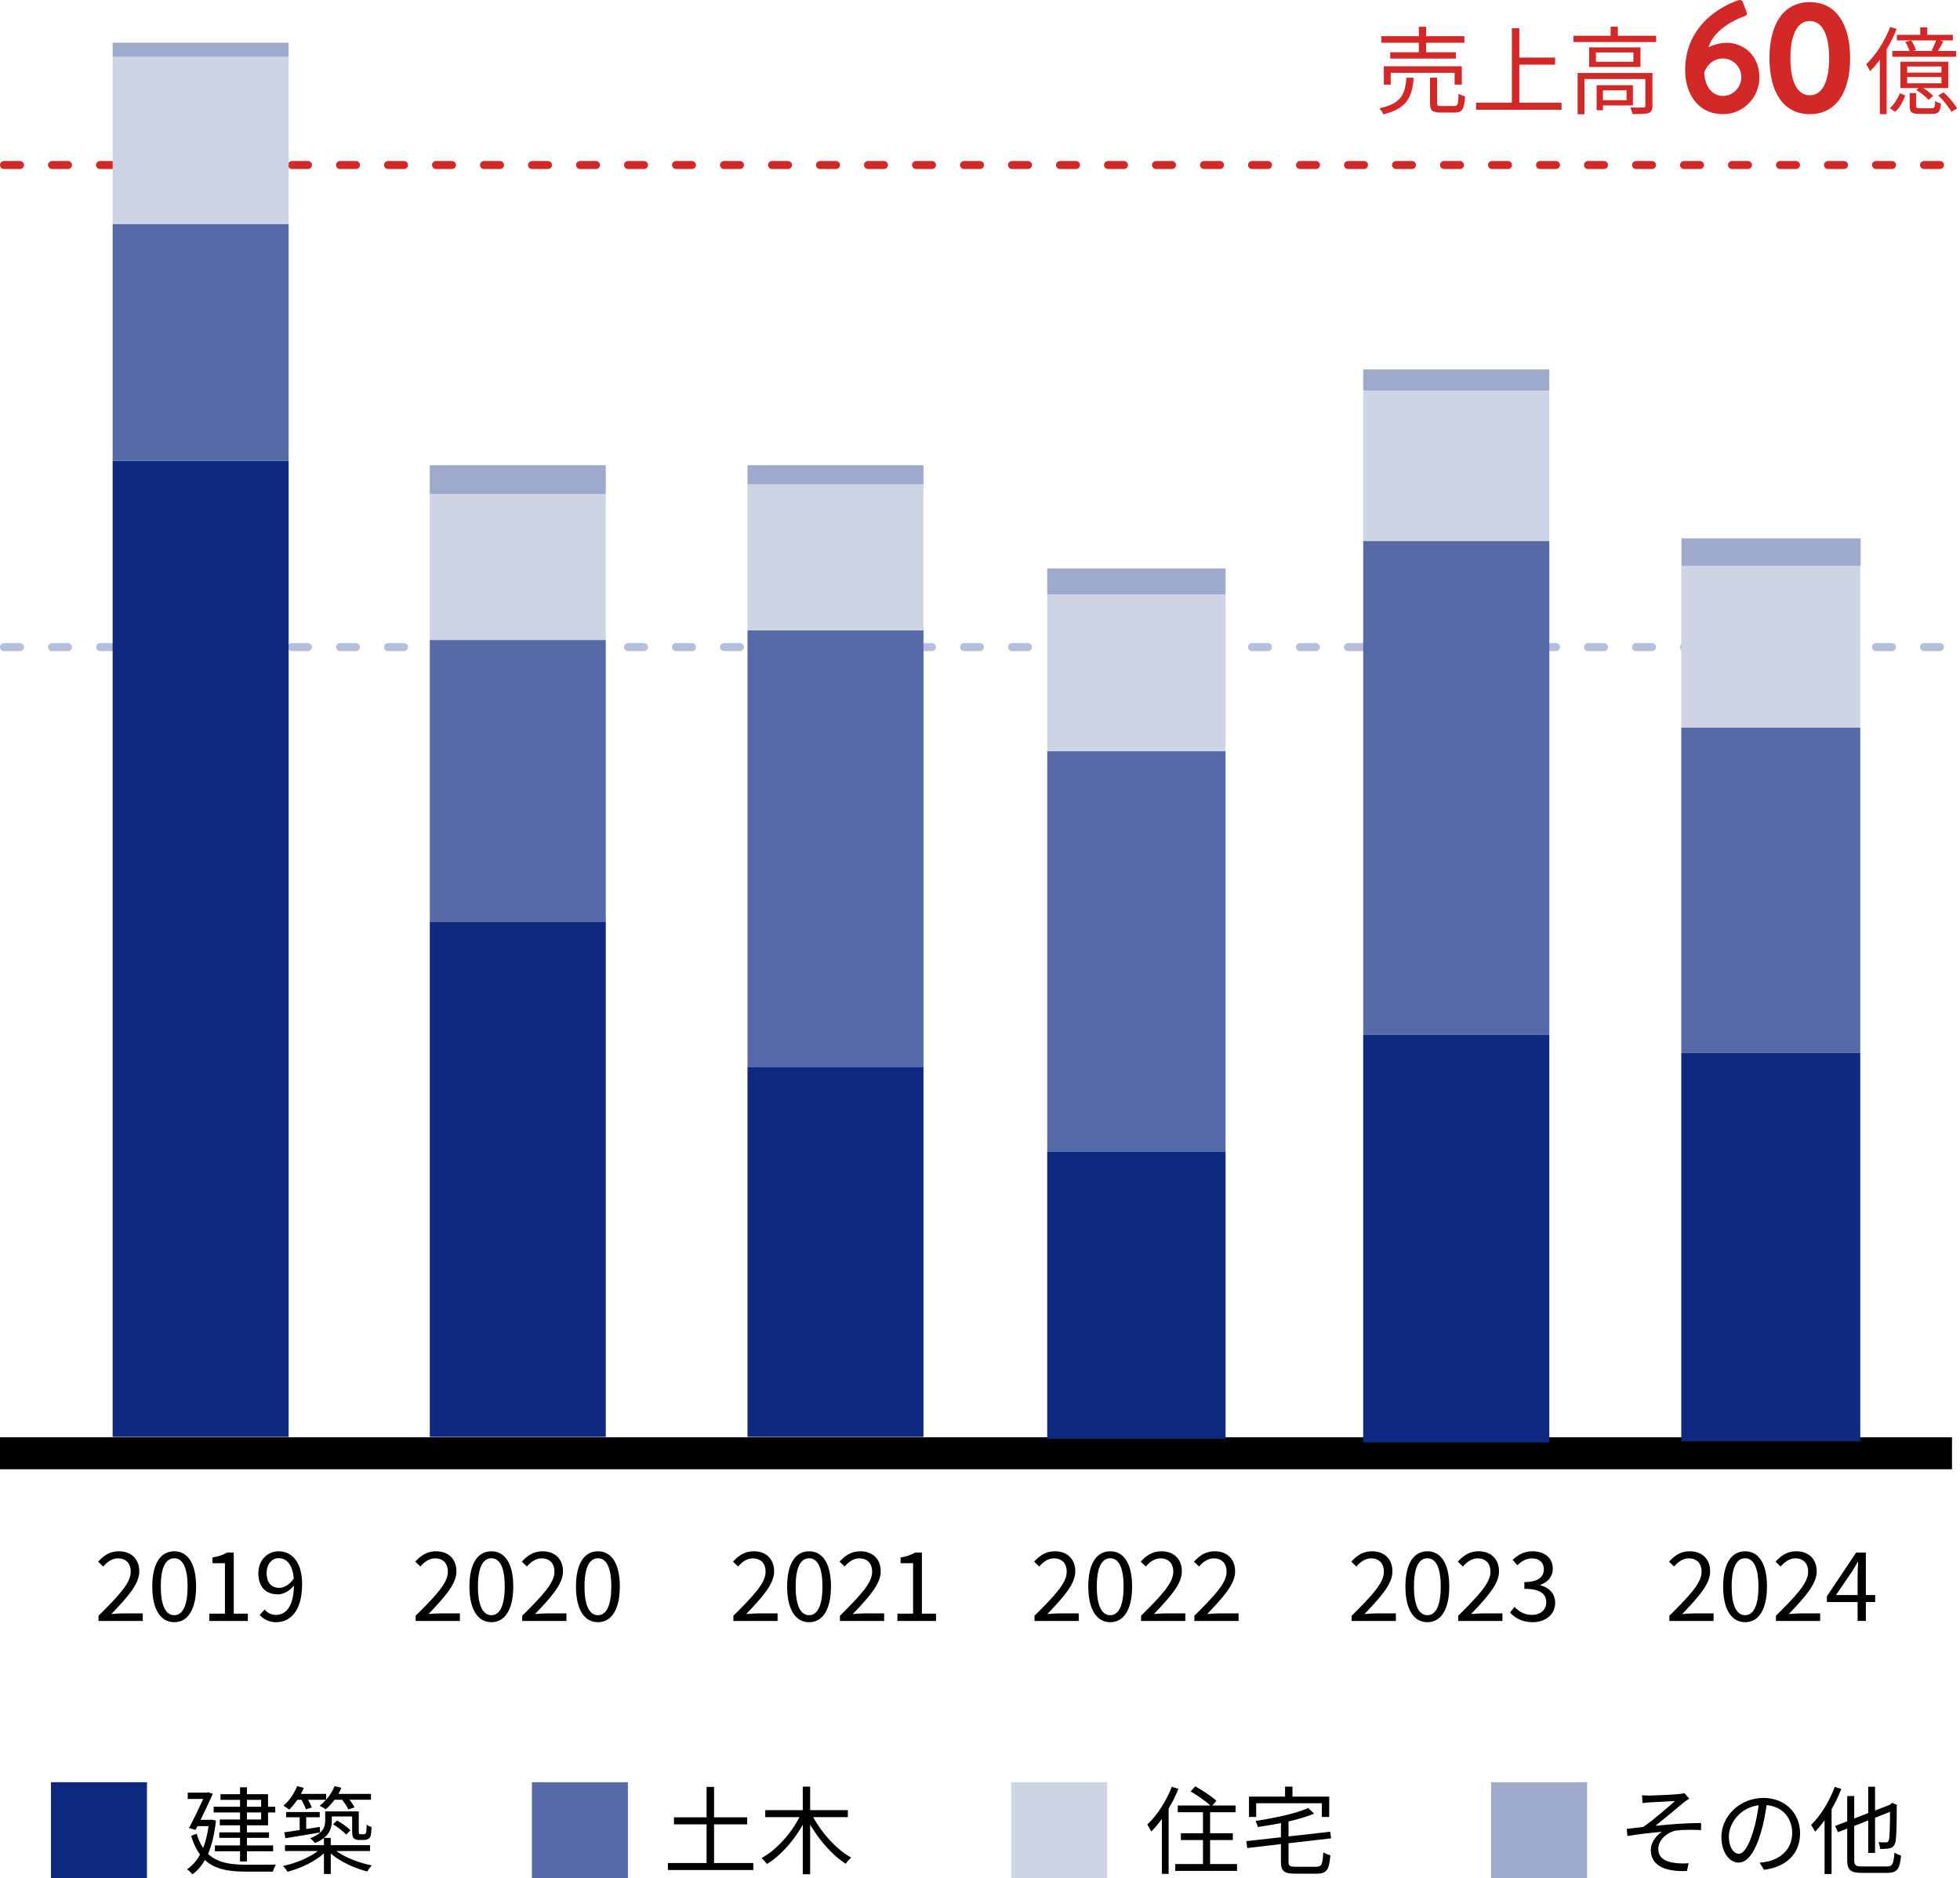 <?xml version="1.0" encoding="UTF-8"?><svg id="_レイヤー_2" xmlns="http://www.w3.org/2000/svg" width="245" height="234.739" viewBox="0 0 245 234.739"><defs><style>.cls-1{fill:#9eaacc;}.cls-2{stroke:#d22828;}.cls-2,.cls-3{stroke-dasharray:2 4;stroke-linecap:round;stroke-linejoin:round;}.cls-2,.cls-3,.cls-4{fill:none;}.cls-3{stroke:#b6bfd9;}.cls-5{fill:#cfd4e5;}.cls-6{fill:#556aa6;}.cls-7{fill:#d22828;}.cls-4{stroke:#000;stroke-miterlimit:10;stroke-width:4px;}.cls-8{fill:#0d2980;}</style></defs><g id="contents"><line class="cls-3" x1=".5" y1="80.874" x2="244.5" y2="80.874"/><line class="cls-4" x1="0" y1="181.624" x2="244" y2="181.624"/><path d="M129.313,201.936c2.579-2.566,4.03-4.102,4.03-5.505,0-.972-.527-1.667-1.619-1.667-.72,0-1.344.455-1.823,1.02l-.636-.612c.72-.779,1.476-1.295,2.591-1.295,1.571,0,2.555.995,2.555,2.507,0,1.606-1.463,3.202-3.49,5.337.456-.036.983-.084,1.439-.084h2.482v.947h-5.529v-.647Z"/><path d="M136.034,198.278c0-2.866,1.043-4.401,2.746-4.401s2.734,1.547,2.734,4.401c0,2.866-1.031,4.462-2.734,4.462s-2.746-1.596-2.746-4.462ZM140.447,198.278c0-2.507-.671-3.526-1.667-3.526-1.007,0-1.679,1.02-1.679,3.526s.672,3.586,1.679,3.586c.996,0,1.667-1.079,1.667-3.586Z"/><path d="M142.634,201.936c2.579-2.566,4.03-4.102,4.03-5.505,0-.972-.527-1.667-1.619-1.667-.72,0-1.344.455-1.823,1.02l-.636-.612c.72-.779,1.476-1.295,2.591-1.295,1.571,0,2.555.995,2.555,2.507,0,1.606-1.463,3.202-3.49,5.337.456-.036.983-.084,1.439-.084h2.482v.947h-5.529v-.647Z"/><path d="M149.294,201.936c2.579-2.566,4.03-4.102,4.03-5.505,0-.972-.527-1.667-1.619-1.667-.72,0-1.344.455-1.823,1.02l-.636-.612c.72-.779,1.476-1.295,2.591-1.295,1.571,0,2.555.995,2.555,2.507,0,1.606-1.463,3.202-3.49,5.337.456-.036.983-.084,1.439-.084h2.482v.947h-5.529v-.647Z"/><path d="M168.957,201.936c2.579-2.566,4.03-4.102,4.03-5.505,0-.972-.527-1.667-1.619-1.667-.72,0-1.344.455-1.823,1.02l-.636-.612c.72-.779,1.476-1.295,2.591-1.295,1.571,0,2.555.995,2.555,2.507,0,1.606-1.463,3.202-3.49,5.337.456-.036.983-.084,1.439-.084h2.482v.947h-5.529v-.647Z"/><path d="M175.678,198.278c0-2.866,1.043-4.401,2.746-4.401s2.734,1.547,2.734,4.401c0,2.866-1.031,4.462-2.734,4.462s-2.746-1.596-2.746-4.462ZM180.091,198.278c0-2.507-.671-3.526-1.667-3.526-1.007,0-1.679,1.02-1.679,3.526s.672,3.586,1.679,3.586c.996,0,1.667-1.079,1.667-3.586Z"/><path d="M182.277,201.936c2.579-2.566,4.03-4.102,4.03-5.505,0-.972-.527-1.667-1.619-1.667-.72,0-1.344.455-1.823,1.02l-.636-.612c.72-.779,1.476-1.295,2.591-1.295,1.571,0,2.555.995,2.555,2.507,0,1.606-1.463,3.202-3.49,5.337.456-.036.983-.084,1.439-.084h2.482v.947h-5.529v-.647Z"/><path d="M188.758,201.541l.552-.72c.516.539,1.188,1.007,2.183,1.007,1.044,0,1.787-.611,1.787-1.571,0-1.019-.707-1.69-2.734-1.69v-.84c1.812,0,2.435-.707,2.435-1.607,0-.827-.575-1.354-1.487-1.354-.707,0-1.331.359-1.822.863l-.588-.684c.659-.624,1.438-1.067,2.458-1.067,1.476,0,2.555.779,2.555,2.171,0,1.031-.636,1.69-1.559,2.026v.048c1.031.252,1.858,1.008,1.858,2.184,0,1.522-1.259,2.435-2.818,2.435-1.379,0-2.242-.576-2.818-1.199Z"/><line class="cls-2" x1=".5" y1="20.624" x2="244.5" y2="20.624"/><path class="cls-7" d="M237.09,3.62c-.349.876-.78,1.739-1.26,2.555v8.096h-.852v-6.8c-.384.527-.791,1.007-1.211,1.427-.097-.191-.348-.659-.504-.863,1.188-1.115,2.326-2.879,3.011-4.666l.815.252ZM236.226,13.514c.552-.455.996-1.211,1.248-1.858l.684.275c-.265.708-.672,1.535-1.271,2.051l-.66-.468ZM241.455,6.319c.18-.349.42-.876.552-1.271h-4.905v-.696h2.927v-.935h.887v.935h3.19v.696h-1.643l.455.12c-.216.419-.455.863-.671,1.199h2.267v.731h-7.976v-.731h2.146c-.107-.336-.312-.792-.527-1.14l.755-.168c.252.36.492.876.576,1.212l-.372.096h2.507l-.168-.048ZM243.542,11.008h-3.13c.491.3.971.684,1.235.983l-.576.491c-.312-.372-.972-.888-1.547-1.235l.3-.239h-2.279v-3.299h5.997v3.299ZM242.679,8.309h-4.282v.768h4.282v-.768ZM242.679,9.629h-4.282v.78h4.282v-.78ZM241.467,13.527c.336,0,.396-.097.432-.899.168.132.504.251.732.3-.097,1.055-.336,1.307-1.056,1.307h-1.644c-.995,0-1.223-.204-1.223-1.007v-1.596h.815v1.596c0,.264.071.3.491.3h1.451ZM242.954,11.547c.647.588,1.379,1.428,1.68,2.003l-.708.432c-.3-.575-.995-1.438-1.644-2.062l.672-.372Z"/><path class="cls-7" d="M176.718,9.713c-.204,2.435-.827,3.85-3.802,4.582-.072-.229-.312-.576-.504-.756,2.747-.588,3.227-1.751,3.395-3.826h.911ZM177.353,5.347h-4.689v-.828h4.689v-1.175h.911v1.175h4.786v.828h-4.786v1.188h3.719v.791h-8.204v-.791h3.574v-1.188ZM181.827,10.576v-1.475h-7.987v1.475h-.864v-2.29h9.751v2.29h-.899ZM181.768,13.251c.443,0,.516-.204.552-1.547.203.144.563.275.815.348-.108,1.607-.348,2.015-1.283,2.015h-1.752c-1.079,0-1.354-.264-1.354-1.188v-3.178h.888v3.166c0,.324.084.384.551.384h1.584Z"/><path class="cls-7" d="M195.194,12.831v.888h-10.687v-.888h4.474V3.524h.936v3.67h4.462v.888h-4.462v4.749h5.277Z"/><path class="cls-7" d="M207.015,4.471v.78h-10.339v-.78h4.654v-1.139h.899v1.139h4.785ZM206.559,13.227c0,.479-.107.743-.479.899-.396.132-1.02.132-2.015.132-.048-.24-.168-.6-.288-.828.768.024,1.439.024,1.655,0,.203,0,.239-.06.239-.228v-3.322h-7.615v4.401h-.852v-5.157h9.354v4.103ZM205.06,5.922v2.447h-6.416v-2.447h6.416ZM204.172,6.558h-4.678v1.164h4.678v-1.164ZM200.37,13.179v.6h-.792v-3.131h4.534v2.531h-3.742ZM200.37,11.296v1.224h2.95v-1.224h-2.95Z"/><path class="cls-7" d="M217.303.027c.28-.08.48.02.561.28l.46,1.18c.1.24.02.46-.36.58-.94.301-3.78,1.641-4.4,3.841.34-.199,1.34-.56,2.28-.56,2,0,4.081,1.48,4.081,4.341,0,2.521-2.061,4.581-4.521,4.581-3.141,0-4.761-2.521-4.761-5.521,0-5.841,4.94-8.161,6.661-8.722ZM217.663,9.649c0-1.28-1.021-2.341-2.301-2.341-1.32,0-2.101,1.021-2.32,1.74,0,1.36.72,2.941,2.341,2.941,1.26,0,2.28-1.081,2.28-2.341Z"/><path class="cls-7" d="M221.182,7.268c0-4.381,1.84-7.001,5.041-7.001,3.2,0,5.041,2.62,5.041,7.001s-1.841,7.002-5.041,7.002c-3.201,0-5.041-2.621-5.041-7.002ZM228.643,7.268c0-2.96-.88-4.641-2.42-4.641-1.541,0-2.421,1.681-2.421,4.641,0,2.98.88,4.642,2.421,4.642,1.54,0,2.42-1.661,2.42-4.642Z"/><path d="M26.993,227.547c-.18,1.679-.516,3.058-.983,4.149,1.164,1.104,2.795,1.355,4.786,1.355.491,0,3.07,0,3.693-.012-.144.216-.312.611-.372.875h-3.346c-2.171,0-3.897-.288-5.157-1.451-.432.768-.959,1.355-1.571,1.787-.132-.18-.468-.504-.672-.624.648-.432,1.2-1.043,1.632-1.847-.444-.6-.815-1.367-1.115-2.339l.695-.264c.216.72.479,1.308.804,1.787.312-.768.539-1.679.684-2.734h-1.392l-.24.468-.815-.229c.6-1.127,1.296-2.578,1.775-3.634h-1.931v-.791h2.374l.145-.049.611.181c-.384.911-.972,2.122-1.523,3.262h1.235l.168-.023.516.132ZM30.004,226.515h-3.298v-.708h3.298v-.863h-2.446v-.708h2.446v-.863h.863v.863h2.639v1.571h.899v.708h-.899v1.606h-2.639v.888h2.759v.684h-2.759v.947h3.274v.731h-3.274v1.271h-.863v-1.271h-3.143v-.731h3.143v-.947h-2.591v-.684h2.591v-.888h-2.53v-.72h2.53v-.887ZM30.867,225.807h1.775v-.863h-1.775v.863ZM32.643,226.515h-1.775v.887h1.775v-.887Z"/><path d="M42.04,231.337c1.104.815,2.878,1.499,4.449,1.799-.191.18-.456.527-.575.756-1.596-.396-3.419-1.235-4.57-2.243v2.555h-.851v-2.566c-1.164,1.031-2.975,1.895-4.558,2.29-.12-.228-.372-.539-.564-.72,1.548-.323,3.286-1.031,4.366-1.87h-4.114v-.732h4.87v-.899c-.288.24-.66.444-1.14.636-.108-.18-.42-.491-.576-.611,1.596-.588,1.871-1.392,1.871-2.159v-1.188h4.198v2.423c0,.216,0,.348.06.396.036.023.096.035.192.035h.312c.096,0,.191,0,.239-.035.061-.024.097-.108.133-.252.023-.145.035-.48.048-.924.144.144.407.252.611.312-.012.456-.048.96-.12,1.128-.06.18-.18.312-.336.384-.119.084-.359.107-.539.107h-.552c-.24,0-.504-.06-.66-.204-.168-.155-.216-.348-.216-.983v-1.751h-2.542v.588c0,.708-.204,1.463-.972,2.087h.839v.911h4.918v.732h-4.222ZM37.171,224.931c-.324.468-.672.899-1.02,1.235-.168-.144-.516-.371-.72-.491.707-.612,1.355-1.535,1.715-2.447l.827.217c-.107.251-.228.503-.359.755h3.154v.72c.443-.491.815-1.091,1.056-1.691l.852.204c-.108.264-.24.516-.372.768h4.065v.731h-2.674c.251.324.491.684.611.948l-.756.264c-.144-.336-.468-.804-.779-1.212h-.947c-.348.456-.72.864-1.104,1.188-.168-.132-.563-.336-.768-.443.288-.216.552-.468.804-.744h-2.255c.204.336.384.708.468.972l-.731.216c-.097-.312-.324-.779-.552-1.188h-.516ZM35.539,228.998c.528-.072,1.199-.168,1.919-.276v-1.606h-1.69v-.648h4.197v.648h-1.691v1.475c.552-.084,1.128-.168,1.703-.264l.036.695c-1.559.265-3.166.516-4.342.72l-.132-.743ZM42.136,227.522c.6.336,1.319.852,1.667,1.224l-.527.54c-.348-.385-1.056-.936-1.644-1.296l.504-.468Z"/><rect class="cls-8" x="6.371" y="222.739" width="12" height="12"/><path d="M94.163,232.837v.875h-10.674v-.875h4.833v-4.834h-4.078v-.875h4.078v-3.802h.936v3.802h4.138v.875h-4.138v4.834h4.905Z"/><path d="M101.653,227.103c1.08,2.027,2.95,4.066,4.75,5.062-.216.18-.528.516-.684.768-1.632-1.031-3.286-2.902-4.45-4.894v6.201h-.923v-6.188c-1.14,2.038-2.783,3.886-4.474,4.905-.168-.229-.468-.564-.672-.744,1.835-.995,3.67-3.034,4.726-5.109h-4.27v-.875h4.689v-2.938h.923v2.938h4.714v.875h-4.33Z"/><rect class="cls-6" x="66.488" y="222.739" width="12" height="12"/><path d="M147.302,223.565c-.336.84-.756,1.691-1.224,2.471v8.156h-.84v-6.873c-.432.6-.875,1.128-1.331,1.583-.084-.191-.348-.659-.504-.863,1.212-1.139,2.375-2.914,3.07-4.726l.828.252ZM154.63,232.968v.852h-7.724v-.852h3.466v-2.998h-2.759v-.852h2.759v-2.627h-3.154v-.84h4.09c-.588-.539-1.644-1.271-2.482-1.763l.587-.636c.888.504,2.063,1.271,2.639,1.811l-.516.588h2.914v.84h-3.189v2.627h2.842v.852h-2.842v2.998h3.37Z"/><path d="M164.531,233.304c.695,0,.803-.312.875-1.812.216.168.624.3.888.372-.145,1.799-.432,2.303-1.715,2.303h-2.675c-1.392,0-1.787-.312-1.787-1.476v-2.219l-4.21.492-.12-.863,4.33-.48v-1.774c-.972.191-1.967.359-2.902.491-.036-.216-.168-.563-.276-.755,2.387-.372,5.098-.936,6.585-1.619l.731.707c-.876.372-1.991.695-3.19.972v1.871l5.205-.588.12.827-5.325.612v2.326c0,.504.132.612.899.612h2.567ZM157.022,227.08h-.899v-2.543h4.51v-1.247h.924v1.247h4.593v2.543h-.923v-1.715h-8.204v1.715Z"/><rect class="cls-5" x="126.402" y="222.739" width="12" height="12"/><path d="M206.208,224.405c.527,0,2.998-.108,3.694-.191.275-.024.503-.072.647-.108l.611.684c-.168.096-.479.312-.647.443-.888.744-2.627,2.195-3.586,2.951,1.823-.192,3.981-.349,5.709-.349v.888c-1.176-.06-2.327-.048-3.047.048-1.163.168-2.303,1.164-2.303,2.291,0,1.212.972,1.619,2.063,1.763.707.097,1.295.072,1.727.036l-.204.972c-2.926.132-4.521-.791-4.521-2.627,0-1.031.78-1.895,1.392-2.267-1.283.108-2.879.288-4.317.528l-.084-.899c.647-.072,1.463-.168,2.074-.24,1.296-.899,3.202-2.566,3.958-3.238-.527.036-2.639.132-3.154.168-.3.024-.659.06-.911.084l-.048-.983c.287.036.587.048.947.048Z"/><path d="M220.511,233.688l-.563-.888c.384-.036.755-.096,1.031-.156,1.535-.348,3.046-1.487,3.046-3.562,0-1.812-1.163-3.311-3.202-3.479-.155,1.115-.384,2.339-.72,3.454-.731,2.471-1.679,3.73-2.794,3.73-1.067,0-2.135-1.224-2.135-3.202,0-2.603,2.314-4.882,5.241-4.882,2.806,0,4.593,1.979,4.593,4.414,0,2.519-1.654,4.197-4.497,4.569ZM217.345,231.685c.563,0,1.199-.804,1.811-2.831.3-.995.54-2.135.672-3.238-2.303.288-3.718,2.255-3.718,3.887,0,1.511.695,2.183,1.235,2.183Z"/><path d="M230.16,223.578c-.336.863-.744,1.727-1.212,2.542v8.096h-.875v-6.729c-.372.528-.779,1.02-1.188,1.439-.096-.191-.348-.647-.504-.84,1.176-1.151,2.291-2.938,2.963-4.761l.815.252ZM235.845,233.268c.731,0,.852-.324.96-1.739.216.156.563.312.827.372-.156,1.643-.432,2.171-1.751,2.171h-3.13c-1.428,0-1.848-.336-1.848-1.644v-3.897l-1.163.455-.348-.779,1.511-.588v-3.154h.876v2.807l1.751-.684v-3.286h.852v2.975l1.858-.72.12-.107.156-.133.611.252-.036.156c0,2.159-.035,3.886-.144,4.39-.096.552-.348.779-.72.875-.324.084-.852.097-1.211.084-.024-.264-.108-.623-.216-.839.323.023.755.023.911.023.216,0,.336-.048.408-.359.096-.324.119-1.583.132-3.454l-1.871.731v4.401h-.852v-4.065l-1.751.695v4.222c0,.684.155.84,1.007.84h3.059Z"/><rect class="cls-1" x="186.389" y="222.739" width="12" height="12"/><path d="M208.671,201.936c2.579-2.566,4.03-4.102,4.03-5.505,0-.972-.527-1.667-1.619-1.667-.72,0-1.344.455-1.823,1.02l-.636-.612c.72-.779,1.476-1.295,2.591-1.295,1.571,0,2.555.995,2.555,2.507,0,1.606-1.463,3.202-3.49,5.337.456-.036.983-.084,1.439-.084h2.482v.947h-5.529v-.647Z"/><path d="M215.392,198.278c0-2.866,1.043-4.401,2.746-4.401s2.734,1.547,2.734,4.401c0,2.866-1.031,4.462-2.734,4.462s-2.746-1.596-2.746-4.462ZM219.805,198.278c0-2.507-.671-3.526-1.667-3.526-1.007,0-1.679,1.02-1.679,3.526s.672,3.586,1.679,3.586c.996,0,1.667-1.079,1.667-3.586Z"/><path d="M221.991,201.936c2.579-2.566,4.03-4.102,4.03-5.505,0-.972-.527-1.667-1.619-1.667-.72,0-1.344.455-1.823,1.02l-.636-.612c.72-.779,1.476-1.295,2.591-1.295,1.571,0,2.555.995,2.555,2.507,0,1.606-1.463,3.202-3.49,5.337.456-.036.983-.084,1.439-.084h2.482v.947h-5.529v-.647Z"/><path d="M232.202,200.221h-3.838v-.72l3.657-5.47h1.212v5.313h1.163v.876h-1.163v2.362h-1.031v-2.362ZM232.202,199.345v-2.507c0-.443.035-1.175.06-1.631h-.048c-.216.408-.456.779-.708,1.199l-2.003,2.938h2.699Z"/><rect class="cls-8" x="14.079" y="57.581" width="22" height="122"/><rect class="cls-6" x="14.079" y="27.981" width="22" height="29.601"/><rect class="cls-5" x="14.079" y="7.102" width="22" height="20.879"/><rect class="cls-1" x="14.079" y="5.341" width="22" height="1.761"/><path d="M12.313,201.936c2.579-2.566,4.03-4.102,4.03-5.505,0-.972-.527-1.667-1.619-1.667-.72,0-1.344.455-1.823,1.02l-.636-.612c.72-.779,1.476-1.295,2.591-1.295,1.571,0,2.555.995,2.555,2.507,0,1.606-1.463,3.202-3.49,5.337.456-.036.983-.084,1.439-.084h2.482v.947h-5.529v-.647Z"/><path d="M19.034,198.278c0-2.866,1.043-4.401,2.746-4.401s2.734,1.547,2.734,4.401c0,2.866-1.031,4.462-2.734,4.462s-2.746-1.596-2.746-4.462ZM23.447,198.278c0-2.507-.671-3.526-1.667-3.526-1.007,0-1.679,1.02-1.679,3.526s.672,3.586,1.679,3.586c.996,0,1.667-1.079,1.667-3.586Z"/><path d="M26.162,201.672h1.955v-6.309h-1.56v-.708c.779-.132,1.344-.336,1.823-.624h.839v7.641h1.764v.911h-4.821v-.911Z"/><path d="M32.462,201.84l.612-.684c.336.419.863.671,1.403.671,1.199,0,2.219-.936,2.267-3.67-.552.684-1.308,1.104-2.003,1.104-1.487,0-2.447-.899-2.447-2.65,0-1.631,1.151-2.734,2.519-2.734,1.691,0,2.951,1.367,2.951,4.113,0,3.431-1.548,4.75-3.251,4.75-.911,0-1.583-.384-2.051-.899ZM34.921,198.446c.552,0,1.247-.348,1.799-1.163-.144-1.655-.815-2.543-1.907-2.543-.839,0-1.486.744-1.486,1.871,0,1.115.527,1.835,1.595,1.835Z"/><rect class="cls-8" x="53.723" y="115.181" width="22" height="64.4"/><rect class="cls-6" x="53.723" y="79.981" width="22" height="35.2"/><rect class="cls-5" x="53.723" y="61.741" width="22" height="18.239"/><rect class="cls-1" x="53.723" y="58.141" width="22" height="3.601"/><path d="M51.957,201.936c2.579-2.566,4.03-4.102,4.03-5.505,0-.972-.527-1.667-1.619-1.667-.72,0-1.344.455-1.823,1.02l-.636-.612c.72-.779,1.476-1.295,2.591-1.295,1.571,0,2.555.995,2.555,2.507,0,1.606-1.463,3.202-3.49,5.337.456-.036.983-.084,1.439-.084h2.482v.947h-5.529v-.647Z"/><path d="M58.678,198.278c0-2.866,1.043-4.401,2.746-4.401s2.734,1.547,2.734,4.401c0,2.866-1.031,4.462-2.734,4.462s-2.746-1.596-2.746-4.462ZM63.091,198.278c0-2.507-.671-3.526-1.667-3.526-1.007,0-1.679,1.02-1.679,3.526s.672,3.586,1.679,3.586c.996,0,1.667-1.079,1.667-3.586Z"/><path d="M65.277,201.936c2.579-2.566,4.03-4.102,4.03-5.505,0-.972-.527-1.667-1.619-1.667-.72,0-1.344.455-1.823,1.02l-.636-.612c.72-.779,1.476-1.295,2.591-1.295,1.571,0,2.555.995,2.555,2.507,0,1.606-1.463,3.202-3.49,5.337.456-.036.983-.084,1.439-.084h2.482v.947h-5.529v-.647Z"/><path d="M71.998,198.278c0-2.866,1.043-4.401,2.746-4.401s2.734,1.547,2.734,4.401c0,2.866-1.031,4.462-2.734,4.462s-2.746-1.596-2.746-4.462ZM76.411,198.278c0-2.507-.671-3.526-1.667-3.526-1.007,0-1.679,1.02-1.679,3.526s.672,3.586,1.679,3.586c.996,0,1.667-1.079,1.667-3.586Z"/><path d="M91.671,201.936c2.579-2.566,4.03-4.102,4.03-5.505,0-.972-.527-1.667-1.619-1.667-.72,0-1.344.455-1.823,1.02l-.636-.612c.72-.779,1.476-1.295,2.591-1.295,1.571,0,2.555.995,2.555,2.507,0,1.606-1.463,3.202-3.49,5.337.456-.036.983-.084,1.439-.084h2.482v.947h-5.529v-.647Z"/><path d="M98.392,198.278c0-2.866,1.043-4.401,2.746-4.401s2.734,1.547,2.734,4.401c0,2.866-1.031,4.462-2.734,4.462s-2.746-1.596-2.746-4.462ZM102.805,198.278c0-2.507-.671-3.526-1.667-3.526-1.007,0-1.679,1.02-1.679,3.526s.672,3.586,1.679,3.586c.996,0,1.667-1.079,1.667-3.586Z"/><path d="M104.991,201.936c2.579-2.566,4.03-4.102,4.03-5.505,0-.972-.527-1.667-1.619-1.667-.72,0-1.344.455-1.823,1.02l-.636-.612c.72-.779,1.476-1.295,2.591-1.295,1.571,0,2.555.995,2.555,2.507,0,1.606-1.463,3.202-3.49,5.337.456-.036.983-.084,1.439-.084h2.482v.947h-5.529v-.647Z"/><path d="M112.18,201.672h1.955v-6.309h-1.56v-.708c.779-.132,1.344-.336,1.823-.624h.839v7.641h1.764v.911h-4.821v-.911Z"/><rect class="cls-8" x="93.437" y="133.381" width="22" height="46.2"/><rect class="cls-6" x="93.437" y="78.781" width="22" height="54.6"/><rect class="cls-1" x="93.437" y="58.142" width="22" height="2.4"/><rect class="cls-5" x="93.437" y="60.542" width="22" height="18.239"/><rect class="cls-5" x="210.159" y="67.243" width="22.375" height="3.386"/><rect class="cls-5" x="210.159" y="70.629" width="22.375" height="20.317"/><rect class="cls-6" x="210.159" y="90.946" width="22.375" height="40.634"/><rect class="cls-8" x="210.159" y="131.58" width="22.375" height="48.535"/><rect class="cls-1" x="210.205" y="67.328" width="22.375" height="3.386"/><rect class="cls-1" x="170.401" y="46.172" width="23.264" height="2.682"/><rect class="cls-5" x="170.401" y="48.854" width="23.264" height="18.774"/><rect class="cls-6" x="170.401" y="67.628" width="23.264" height="61.685"/><rect class="cls-8" x="170.401" y="129.313" width="23.264" height="50.957"/><rect class="cls-1" x="130.901" y="71.053" width="22.294" height="3.263"/><rect class="cls-5" x="130.901" y="74.316" width="22.294" height="19.576"/><rect class="cls-6" x="130.901" y="93.892" width="22.294" height="50.028"/><rect class="cls-8" x="130.901" y="143.92" width="22.294" height="35.89"/></g></svg>